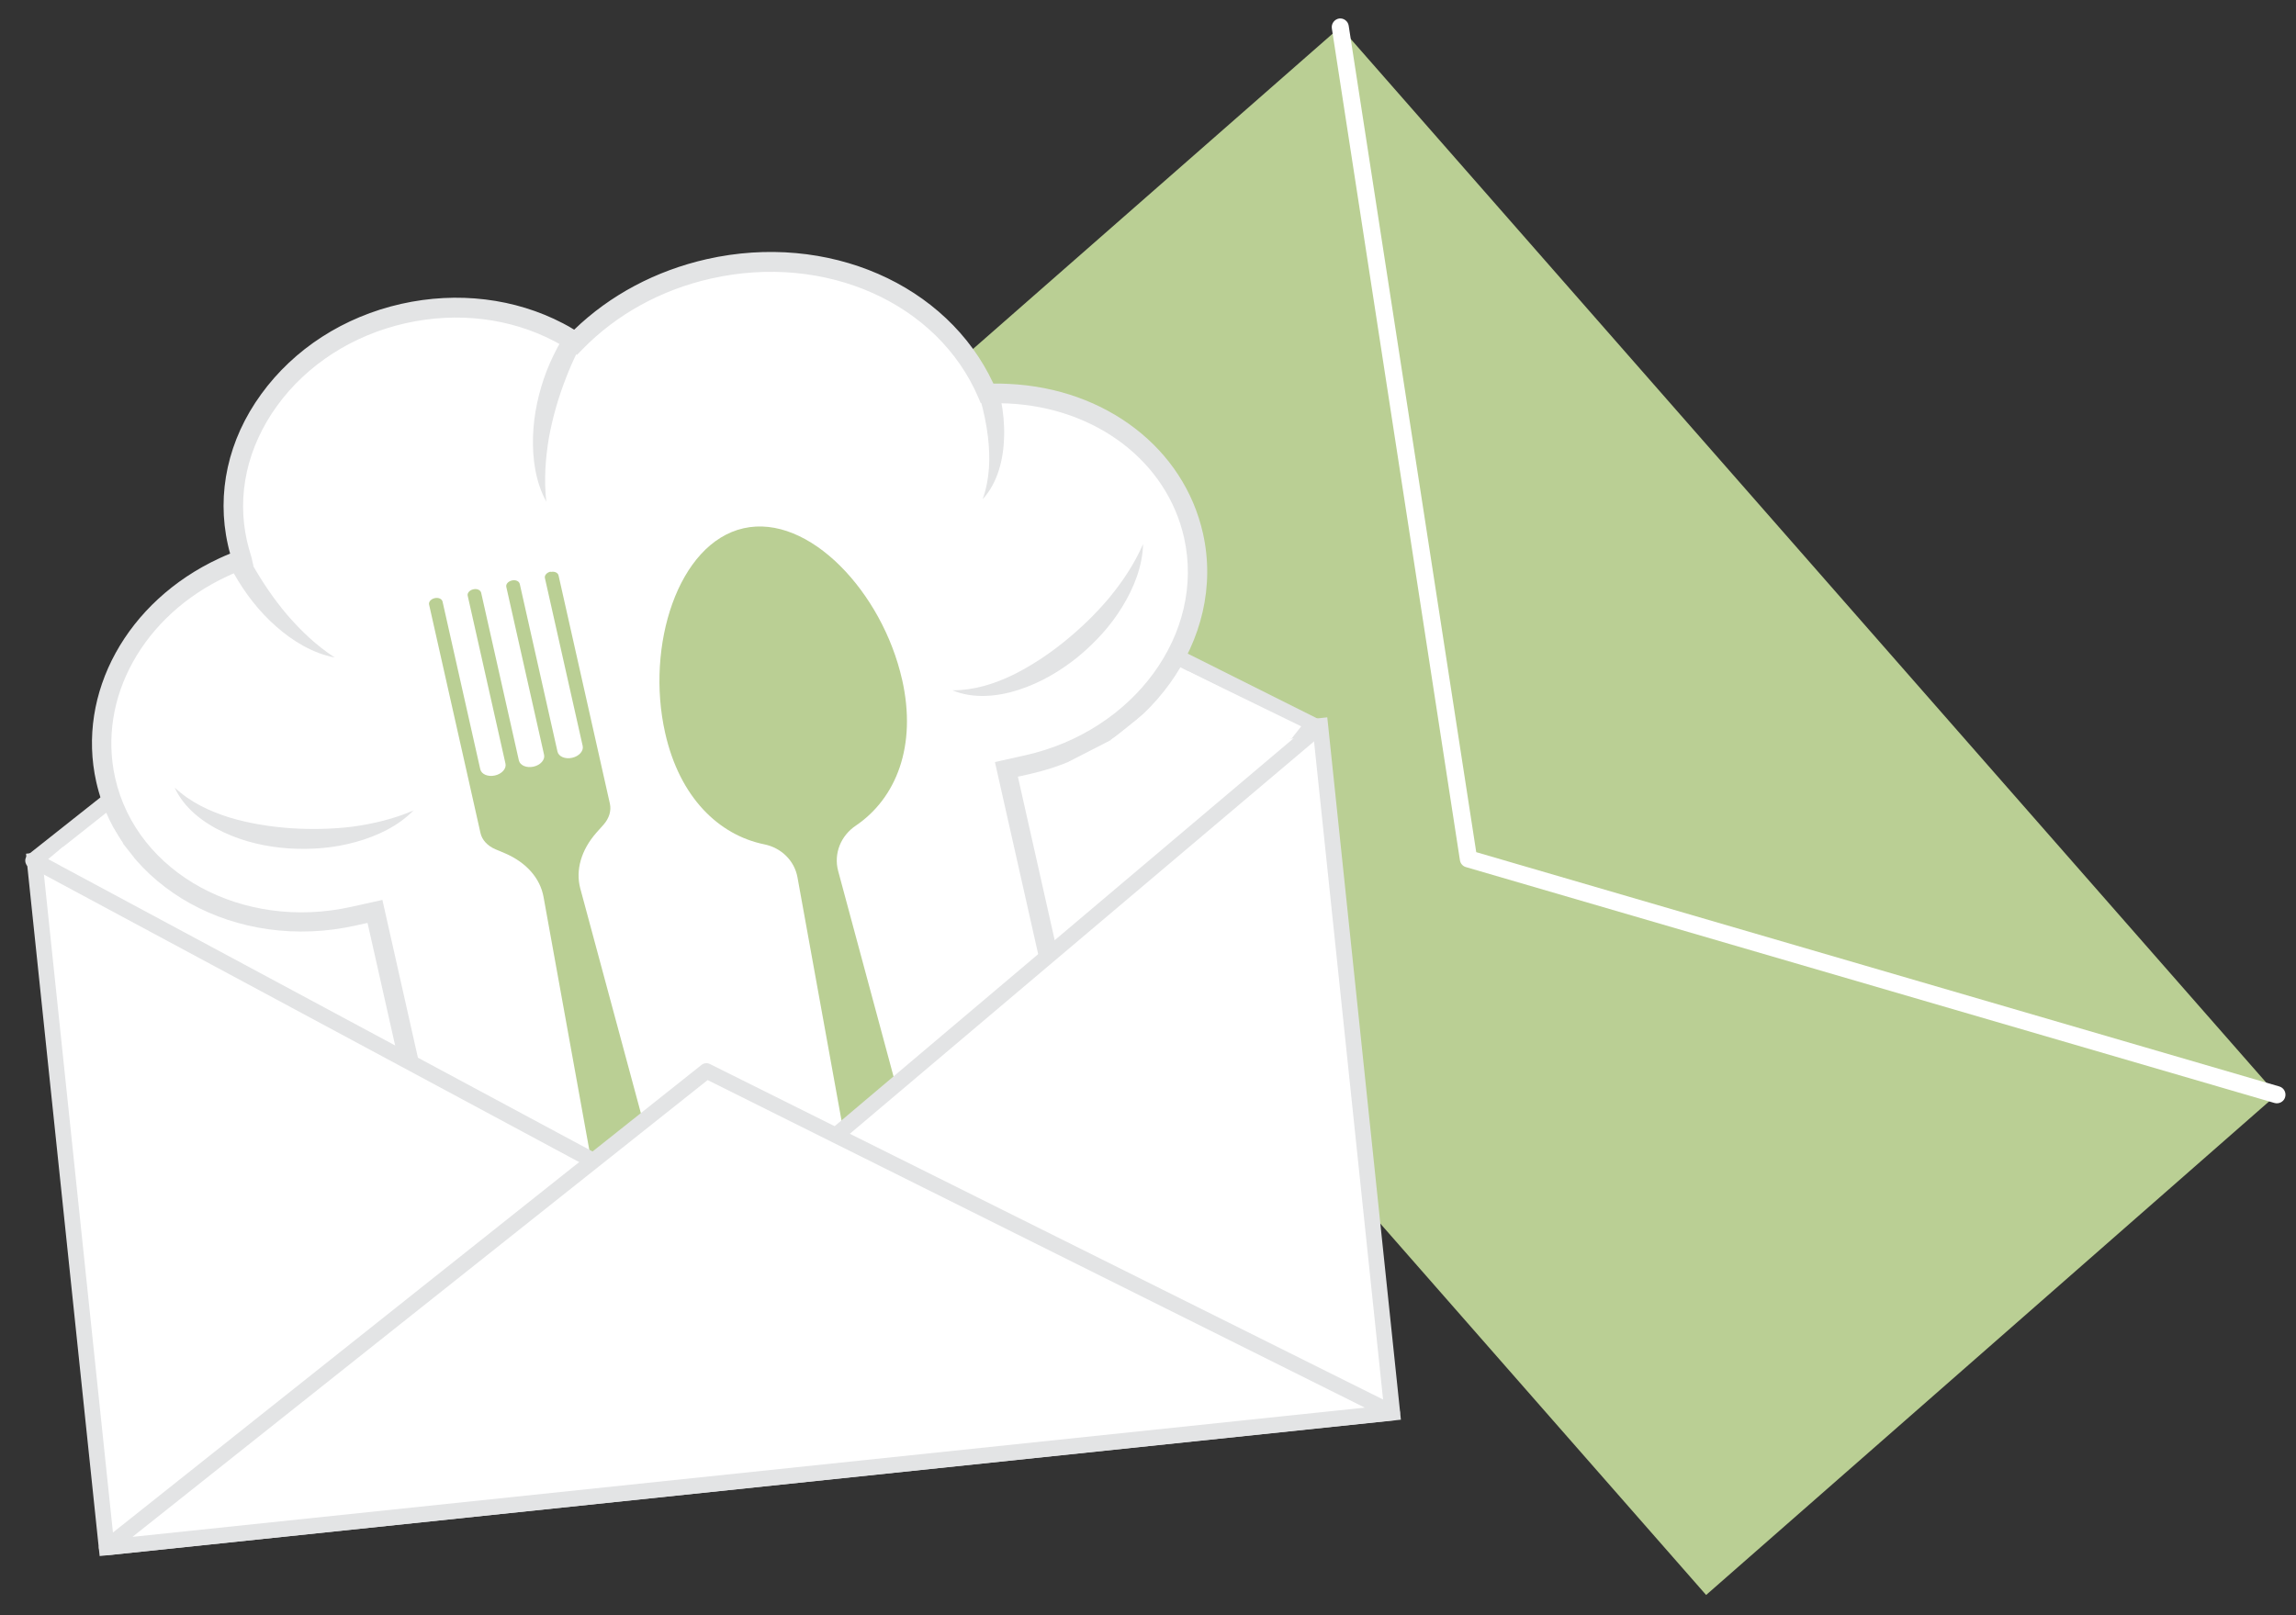 <?xml version="1.0" encoding="UTF-8"?><svg id="Layer_1" xmlns="http://www.w3.org/2000/svg" viewBox="0 0 135 95"><rect x="0" y="0" width="135" height="95" fill="#333333" stroke="none"/><defs><style>.cls-1{fill:#fff;}.cls-2{fill:#e3e4e5;}.cls-3{fill:#bacf94;}</style></defs><g><rect class="cls-3" x="67.25" y="5.94" width="44.63" height="83.52" transform="translate(-9.23 70.89) rotate(-41.25)"/><polygon class="cls-3" points="78.77 1.77 86.31 50.7 133.84 64.57 78.77 1.77"/><path class="cls-1" d="M133.87,64.89s-.09,0-.14-.02l-47.53-13.87c-.19-.05-.33-.21-.36-.41L78.31,1.67c-.04-.28,.15-.53,.42-.58,.27-.04,.53,.15,.57,.42l7.5,48.61,47.22,13.78c.27,.08,.42,.36,.34,.63-.06,.22-.27,.36-.48,.36Z"/></g><polygon class="cls-1" points="1.95 50.62 37.47 22.24 77.84 43.17 1.95 50.62"/><g><rect class="cls-1" x="3.94" y="46.55" width="76.01" height="40.61" transform="translate(90.64 128.97) rotate(174.01)"/><path class="cls-2" d="M1.53,50.21l.46-.05,76.05-7.97,.05,.46,4.28,40.85L5.86,91.52l-.05-.46L1.53,50.21Zm75.69-7.01L2.54,51.03l4.14,39.48,74.68-7.83-4.14-39.48Z"/></g><path class="cls-2" d="M1.66,50.26h0S36.98,22.29,36.98,22.29c.14-.11,.33-.13,.49-.05l40.29,20.17c.18,.09,.28,.29,.25,.49-.04,.2-.2,.35-.4,.37L1.99,51.07c-.2,.02-.4-.09-.47-.28-.08-.19-.02-.4,.14-.53ZM37.32,23.19L3.47,50l72.47-7.48L37.32,23.19Z"/><g><g><path class="cls-1" d="M70.17,31.48c1.33,5.93-3.05,11.98-9.76,13.49l-1.24,.28,3.25,14.46c.57,2.54-1.03,5.07-3.57,5.64l-27.92,6.27c-2.54,.57-5.07-1.03-5.64-3.57l-3.25-14.46-1.24,.28c-6.72,1.51-13.26-2.08-14.59-8.01-1.13-5.04,1.86-10.16,6.91-12.51,.36-.17,.73-.32,1.11-.46,0-.02-.01-.03-.02-.05-.1-.31-.19-.62-.26-.93-1.33-5.93,3.05-11.98,9.76-13.49,3.25-.73,6.49-.28,9.12,1.1,.34,.18,.67,.37,.99,.58t.01,0c2.04-2.1,4.76-3.62,7.85-4.32,7.04-1.58,13.92,1.65,16.36,7.34,.02,0,.04,0,.05,0,.4-.02,.8-.02,1.2,0,5.26,.25,9.79,3.52,10.87,8.33Z"/><path class="cls-2" d="M29.89,72.31c-.99,0-1.96-.28-2.82-.82-1.19-.76-2.02-1.93-2.33-3.31l-3.13-13.9-.68,.15c-7.02,1.58-13.87-2.21-15.27-8.44-1.17-5.22,1.8-10.63,7.23-13.15,.21-.1,.42-.19,.64-.28-.05-.17-.09-.34-.13-.52-.68-3.03,.01-6.18,1.96-8.86,1.93-2.66,4.85-4.55,8.24-5.31,3.3-.74,6.68-.33,9.51,1.15,.22,.11,.44,.24,.65,.37,2.11-2.04,4.8-3.47,7.8-4.15,7.11-1.6,14.13,1.47,16.85,7.32,.32,0,.63,0,.92,.02,5.7,.27,10.28,3.8,11.4,8.78h0c1.4,6.23-3.17,12.59-10.2,14.17l-.68,.15,3.13,13.91c.64,2.85-1.16,5.68-4,6.32l-27.92,6.27c-.39,.09-.78,.13-1.17,.13Zm-7.41-19.4l3.38,15.02c.24,1.08,.89,2,1.83,2.6,.94,.59,2.05,.79,3.13,.54l27.92-6.27c2.23-.5,3.64-2.73,3.14-4.96l-3.38-15.02,1.79-.4c6.41-1.44,10.59-7.18,9.33-12.8h0c-1.01-4.47-5.16-7.64-10.34-7.89-.36-.02-.75-.02-1.15,0h-.04s0,0,0,0c-.03,0-.06,0-.09,0l-.34-.03-.13-.31c-2.38-5.57-8.99-8.52-15.71-7.01-2.94,.66-5.56,2.1-7.57,4.16l-.32,.33-.42-.26c-.31-.2-.62-.39-.93-.55-2.6-1.36-5.7-1.73-8.73-1.05-3.11,.7-5.8,2.43-7.56,4.86-1.75,2.42-2.38,5.23-1.77,7.94,.07,.3,.15,.59,.24,.88h0s.02,.07,.03,.1l.11,.49-.47,.17c-.38,.14-.73,.28-1.06,.44-4.94,2.29-7.65,7.17-6.6,11.86,1.26,5.62,7.5,9.02,13.91,7.58l1.8-.4Z"/></g><g><path class="cls-2" d="M24.34,47.64c-.91,.94-2.15,1.53-3.42,1.88-1.27,.36-2.61,.46-3.93,.38-1.32-.09-2.63-.38-3.84-.95-1.19-.55-2.34-1.43-2.88-2.63,.95,.89,2.06,1.39,3.22,1.76,1.16,.35,2.37,.54,3.58,.63,1.22,.08,2.44,.06,3.66-.09,1.22-.17,2.42-.45,3.6-.96Z"/><path class="cls-2" d="M67.21,32c-.03,1.3-.54,2.58-1.23,3.7-.69,1.13-1.6,2.11-2.62,2.95-1.03,.83-2.19,1.51-3.46,1.92-1.25,.41-2.69,.54-3.9,.03,1.3,0,2.46-.38,3.55-.9,1.09-.54,2.1-1.21,3.05-1.98,.95-.77,1.83-1.62,2.62-2.56,.78-.95,1.47-1.97,1.99-3.16Z"/><path class="cls-2" d="M19.67,38.67c-1.28-.25-2.46-.96-3.44-1.83-.99-.87-1.81-1.93-2.46-3.08-.04-.07-.08-.15-.12-.23,.36-.17,.73-.32,1.11-.46,0-.02-.01-.03-.02-.05,.03,.05,.05,.1,.08,.15,.6,1.06,1.29,2.08,2.08,3.01,.81,.93,1.69,1.78,2.78,2.49Z"/><path class="cls-2" d="M33.99,20.62c-.27,.53-.51,1.08-.72,1.63-.44,1.13-.78,2.31-1,3.52-.2,1.21-.29,2.44-.15,3.73-.63-1.15-.82-2.51-.78-3.82,.04-1.32,.33-2.62,.8-3.86,.24-.61,.53-1.21,.86-1.78,.34,.18,.67,.37,.99,.58Z"/><path class="cls-2" d="M58.85,23.51c.14,.71,.21,1.44,.19,2.16-.03,1.32-.37,2.72-1.26,3.69,.43-1.23,.45-2.45,.31-3.66-.09-.74-.24-1.48-.45-2.21,.4-.02,.8-.02,1.2,0Z"/></g><g><path class="cls-3" d="M32.37,33.62c-.22,.05-.37,.22-.33,.38l2.22,9.87c.07,.29-.21,.61-.62,.7h0c-.41,.09-.79-.07-.86-.36l-2.22-9.87c-.04-.16-.24-.25-.46-.2s-.37,.22-.33,.38l2.22,9.87c.07,.29-.21,.61-.62,.7h0c-.41,.09-.79-.07-.86-.36l-2.22-9.87c-.04-.16-.24-.25-.46-.2s-.37,.22-.33,.38l2.22,9.87c.07,.29-.21,.61-.62,.7h0c-.41,.09-.79-.07-.86-.36l-2.22-9.87c-.04-.16-.24-.25-.46-.2s-.37,.22-.33,.38l2.34,10.4,.15,.67,.53,2.36c.09,.41,.41,.76,.88,.96l.57,.24c1.25,.54,2.06,1.46,2.26,2.57l4.47,24.72c.16,.87,1.28,1.36,2.47,1.09s1.99-1.19,1.76-2.05l-6.54-24.26c-.29-1.08,.05-2.27,.95-3.29l.41-.46c.34-.38,.47-.83,.38-1.24l-.53-2.36-.15-.67-2.34-10.4c-.04-.16-.24-.25-.46-.2Z"/><path class="cls-3" d="M53.04,39.97c-1.15-5.12-5.47-9.77-9.32-8.9s-5.77,6.91-4.61,12.04c.85,3.78,3.14,6,5.83,6.55,.99,.2,1.77,.95,1.95,1.94l4.09,22.59c.16,.87,1.28,1.36,2.47,1.09s1.99-1.19,1.76-2.05l-5.93-22.01c-.27-1.02,.16-2.07,1.04-2.66,2.36-1.6,3.61-4.67,2.72-8.6Z"/></g></g><polygon class="cls-1" points="4.25 51.89 42.33 72.26 74.68 45.27 74.68 72.26 41.39 81.34 7.79 68.48 4.25 51.89"/><polygon class="cls-2" points="2.25 50.22 42.47 71.82 77.33 42.35 77.92 43.05 42.58 72.93 1.82 51.03 2.25 50.22"/><polygon class="cls-1" points="81.75 82.97 41.43 62.86 6.16 90.89 81.75 82.97"/><path class="cls-2" d="M5.98,90.66h0s35.27-28.03,35.27-28.03c.14-.11,.33-.13,.49-.05l40.32,20.1c.18,.09,.28,.29,.25,.49-.04,.2-.2,.35-.4,.37L6.32,91.47c-.2,.02-.4-.09-.47-.28-.08-.19-.02-.4,.14-.53Zm35.62-27.13L7.79,90.39l72.46-7.6-38.65-19.27Z"/><polygon class="cls-1" points="69.88 39.49 76.51 42.72 75.94 43.44 63.24 46.5 62.83 44.8 65.35 43.51 69.16 40.45 69.88 39.49"/><polygon class="cls-1" points="6.68 48.71 7.23 49.61 7.91 50.47 7.29 51.59 3.56 50.92 2.83 50.53 3.66 49.84 6.68 48.71"/></svg>